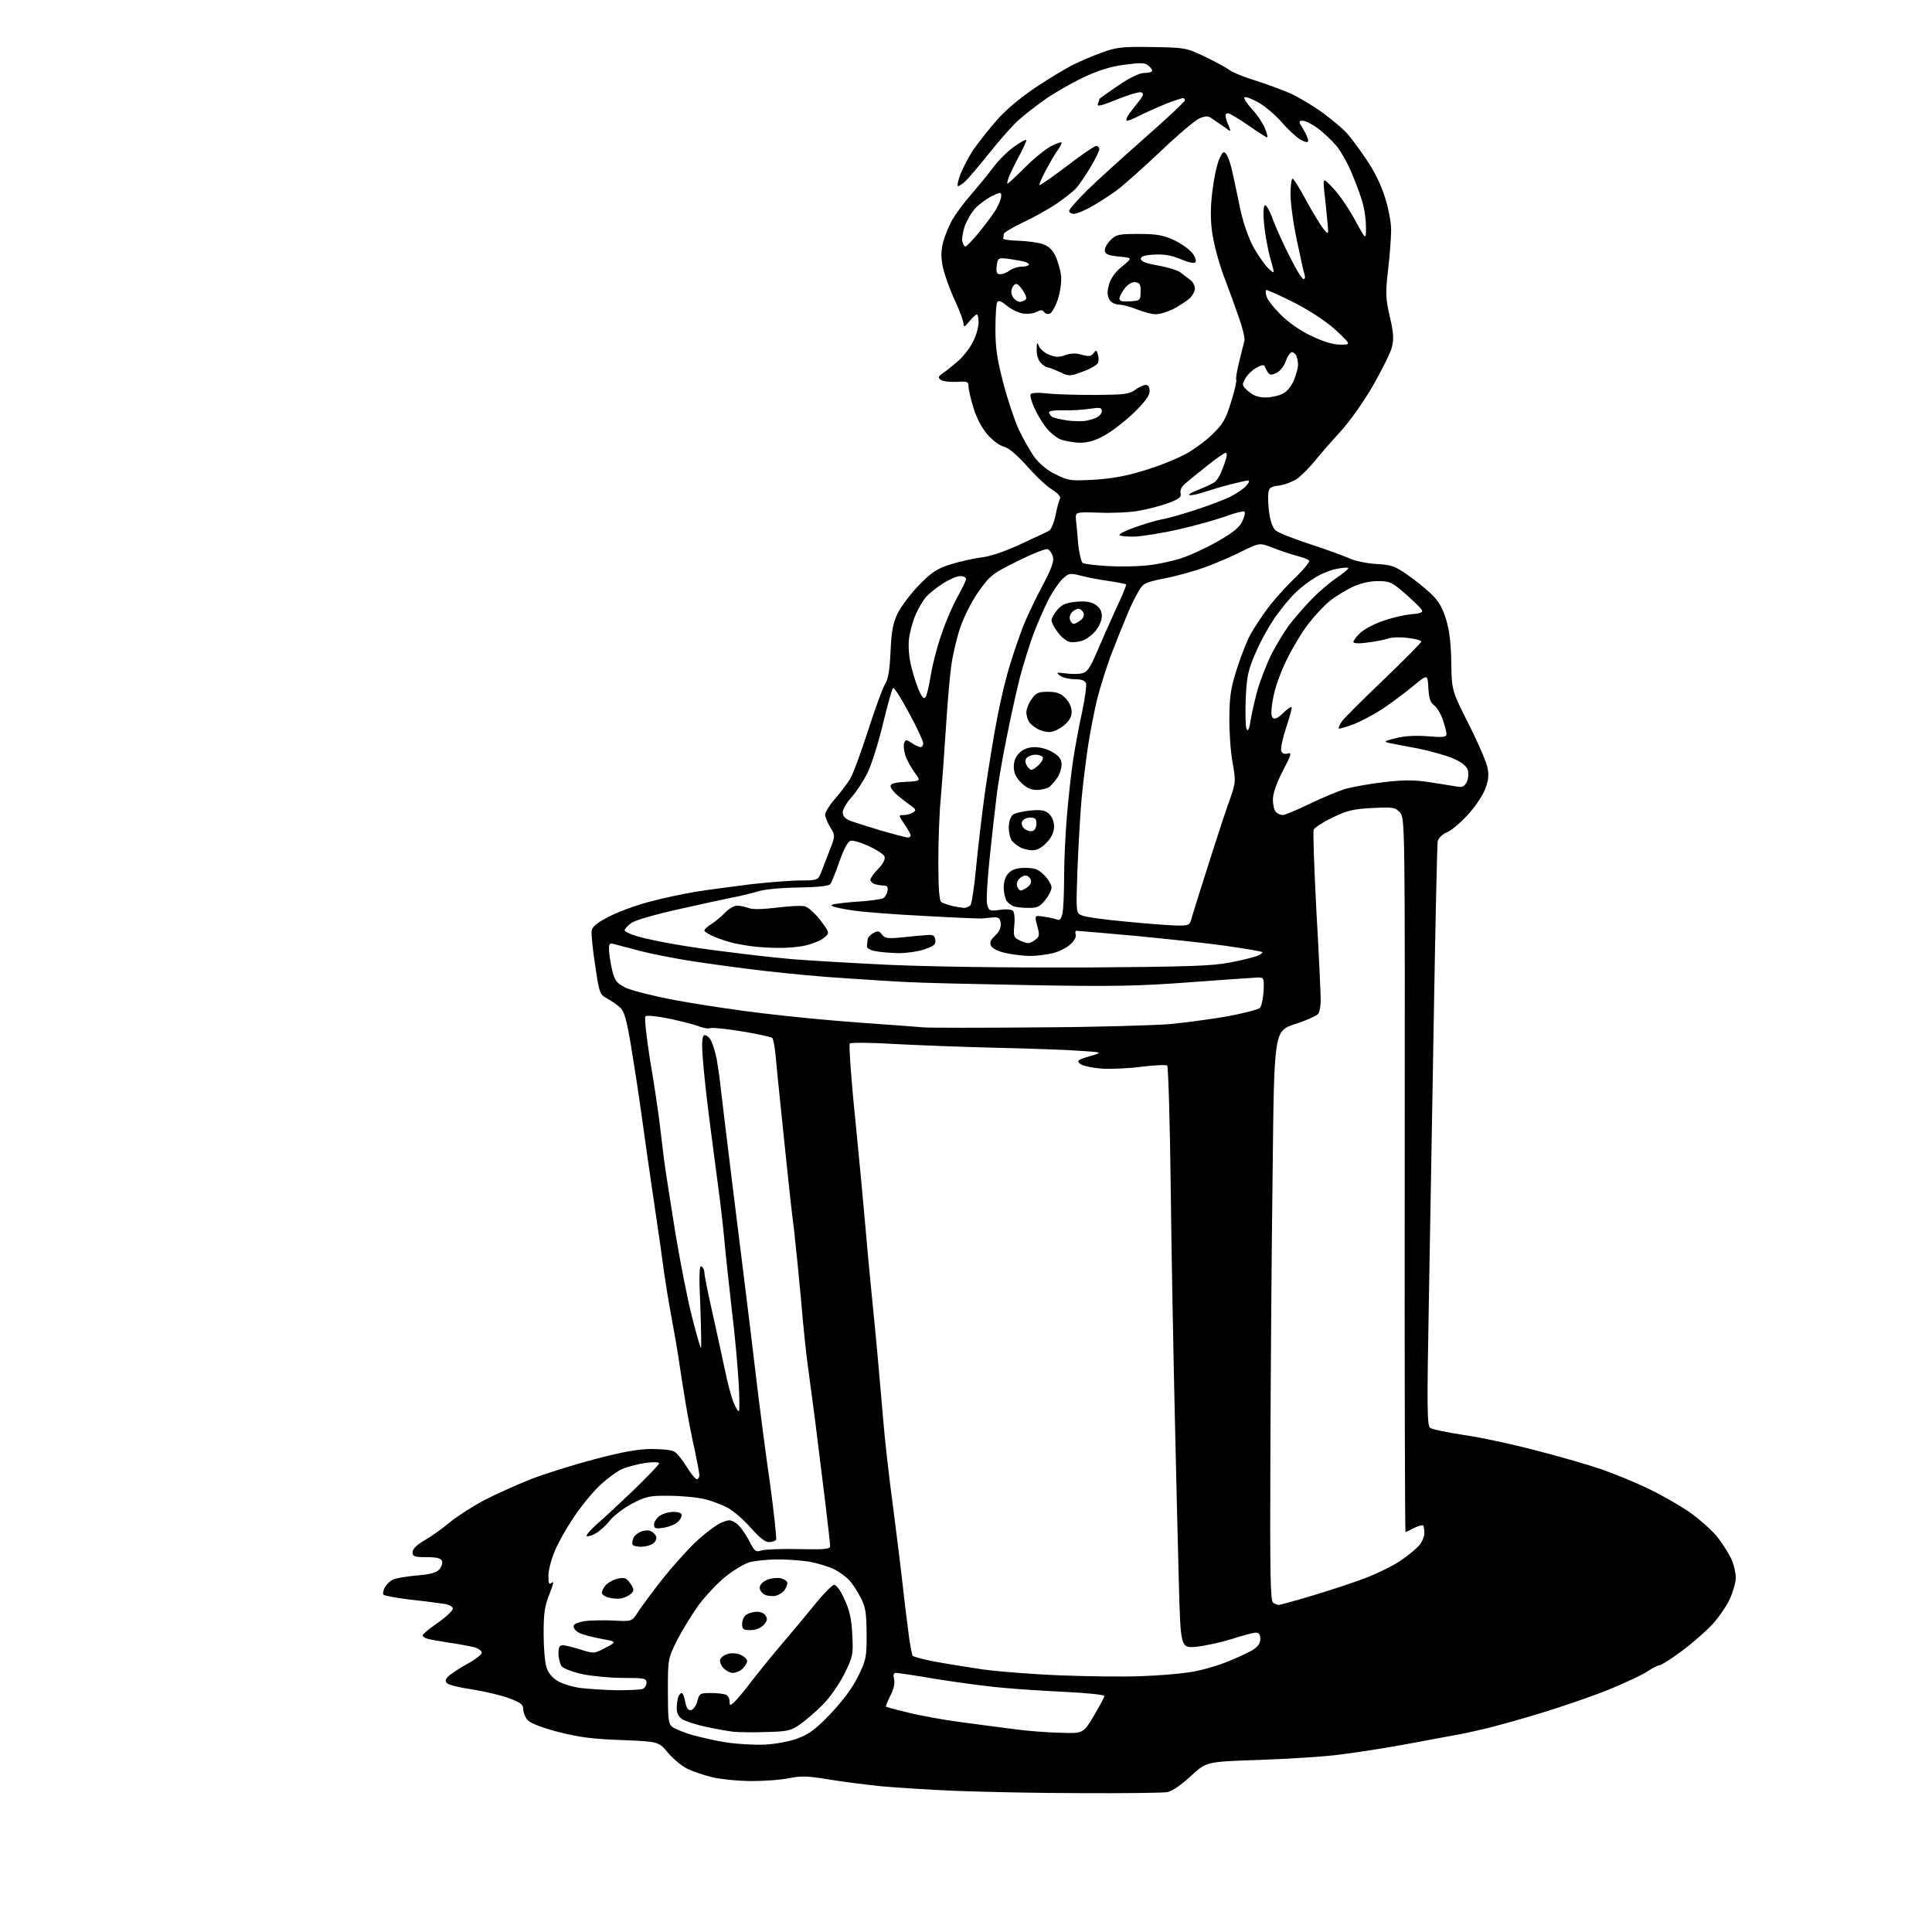 <?xml version="1.0" encoding="UTF-8" standalone="no"?>
<svg 
  version="1.1" 
  xmlns="http://www.w3.org/2000/svg" 
  xmlns:xlink="http://www.w3.org/1999/xlink" 
  xmlns:svg="http://www.w3.org/2000/svg"
  xmlns:rdf="http://www.w3.org/1999/02/22-rdf-syntax-ns#"
  xmlns:cc="http://creativecommons.org/ns#"
  xmlns:dc="http://purl.org/dc/elements/1.1/"
  viewBox="0 0 768 768"
  width="768"
  height="768"
>
<style>svg {background-color: white; }</style>"
<path stroke="none" fill="black" fill-rule="evenodd" d="M429.6,712.8C412.5,712.8 390.2,712.3 380.0,711.9C369.8,711.5 356.6,710.6 350.6,710.1C344.7,709.5 335.2,708.3 329.7,707.4C321.4,706.0 318.6,705.9 314.0,706.8C310.9,707.5 304.1,708.0 298.9,708.0C293.7,708.0 286.7,707.3 283.2,706.5C279.8,705.7 275.2,704.1 273.0,703.0C270.9,701.9 267.5,699.1 265.5,696.7C261.8,692.3 261.8,692.3 247.2,691.7C235.6,691.3 230.3,690.6 222.0,688.5C215.5,686.8 210.8,685.0 209.7,683.7C208.8,682.7 208.0,680.7 208.0,679.5C208.0,677.6 207.0,676.8 202.4,675.1C199.3,673.9 192.8,672.4 187.9,671.6C182.9,670.9 178.4,669.8 177.7,669.1C176.9,668.3 177.0,667.6 178.2,666.4C179.1,665.5 182.4,663.3 185.6,661.5C188.9,659.8 191.5,657.7 191.5,657.0C191.5,656.2 190.2,655.3 188.5,654.8C186.8,654.4 182.3,653.5 178.5,653.0C174.7,652.4 170.7,651.7 169.8,651.4C168.8,651.1 168.0,650.5 168.0,650.1C168.0,649.6 170.7,647.4 174.0,645.1C177.3,642.8 180.0,640.2 180.0,639.5C180.0,638.7 178.6,637.9 176.8,637.6C175.0,637.3 168.9,636.5 163.2,635.9C157.5,635.2 152.7,634.3 152.4,633.9C152.1,633.4 152.4,632.1 153.0,631.0C153.6,629.9 154.9,628.6 156.0,628.0C157.0,627.4 161.3,626.7 165.4,626.3C170.8,625.9 173.4,625.2 174.6,623.9C175.5,622.9 176.0,621.4 175.7,620.5C175.2,619.4 173.6,619.0 169.5,619.0C164.7,619.0 164.0,618.7 164.0,617.0C164.0,615.8 165.6,614.1 168.8,612.3C171.4,610.8 176.0,607.5 179.0,605.0C182.1,602.5 188.2,598.6 192.6,596.3C197.0,594.0 205.3,590.3 211.0,588.0C216.7,585.8 228.2,582.2 236.6,580.0C247.6,577.1 253.9,576.0 259.0,576.0C262.9,576.0 267.0,576.4 268.0,577.0C269.0,577.5 271.2,580.2 272.9,583.0C274.6,585.7 276.4,588.0 277.0,588.0C277.5,588.0 278.0,587.3 278.0,586.4C278.0,585.5 277.1,580.9 276.1,576.1C275.0,571.4 273.4,563.0 272.5,557.5C271.6,552.0 270.4,544.6 269.9,541.0C269.4,537.4 268.1,529.8 267.0,524.0C265.9,518.2 264.6,510.1 264.0,506.0C263.5,501.9 261.7,489.3 260.0,478.0C258.3,466.7 256.1,451.0 255.0,443.0C253.9,435.0 252.0,422.7 250.8,415.5C249.1,405.4 248.2,402.1 246.5,400.5C245.3,399.4 243.0,397.8 241.3,396.9C238.4,395.3 238.2,394.8 236.6,383.8C235.6,377.4 235.0,371.3 235.2,370.0C235.4,368.4 237.3,366.8 242.0,364.4C245.6,362.5 252.8,359.9 258.0,358.5C263.2,357.1 271.6,355.3 276.5,354.5C281.4,353.7 291.4,352.4 298.5,351.5C305.6,350.7 314.5,350.0 318.3,350.0C324.3,350.0 325.1,349.8 326.0,347.8C326.5,346.5 328.1,342.5 329.5,338.8C332.1,332.2 332.1,332.2 330.0,328.8C328.9,327.0 328.0,324.7 328.0,323.8C328.0,322.9 329.7,320.1 331.8,317.7C334.0,315.2 336.7,311.6 337.9,309.7C339.1,307.7 342.3,299.0 345.1,290.3C347.9,281.6 350.9,273.4 351.8,272.0C353.0,270.2 353.7,266.4 354.0,259.0C354.4,250.5 355.0,247.5 357.0,243.5C358.4,240.8 362.2,235.8 365.5,232.4C370.5,227.3 372.6,226.0 378.0,224.3C381.6,223.2 387.0,222.0 390.0,221.6C393.3,221.3 399.3,219.3 405.5,216.4C411.0,213.9 416.2,211.4 417.0,211.0C417.8,210.6 419.0,207.8 419.6,204.8C420.2,201.7 421.0,198.8 421.4,198.2C421.8,197.5 420.4,196.0 418.2,194.6C416.0,193.3 411.5,189.0 408.1,185.1C404.0,180.6 400.8,177.9 398.9,177.5C397.3,177.1 394.5,175.0 392.5,172.7C390.4,170.3 388.1,166.0 387.0,162.2C385.9,158.7 385.0,154.8 385.0,153.6C385.0,151.7 384.5,151.5 380.3,151.8C377.6,151.9 374.8,151.6 374.0,151.0C372.7,150.1 372.9,149.7 375.0,148.2C376.4,147.3 379.1,145.0 381.2,143.2C383.2,141.4 385.8,138.0 386.9,135.6C388.1,133.3 389.0,129.9 389.0,128.2C389.0,126.4 388.7,125.0 388.3,125.0C387.9,125.0 386.6,126.2 385.3,127.8C383.5,130.0 383.1,130.2 383.0,128.7C383.0,127.7 381.5,123.5 379.6,119.5C377.7,115.4 375.6,109.6 374.9,106.6C374.0,102.4 374.0,100.1 374.9,96.3C375.6,93.7 377.3,89.5 378.7,87.1C380.1,84.8 383.3,80.4 385.9,77.5C388.4,74.6 392.4,69.8 394.7,66.7C396.9,63.7 400.9,59.8 403.4,58.1C405.9,56.3 408.0,55.3 408.0,55.7C408.0,56.2 406.8,58.8 405.4,61.5C403.9,64.2 402.1,67.9 401.3,69.7C400.6,71.5 400.2,73.0 400.5,73.0C400.8,73.0 403.9,70.1 407.5,66.5C411.1,62.9 415.8,59.1 418.0,58.0C420.2,56.9 422.0,56.3 422.0,56.7C422.0,57.2 421.1,58.9 419.9,60.5C418.8,62.1 416.8,65.7 415.4,68.3C414.0,71.0 413.0,73.4 413.2,73.6C413.4,73.8 418.3,70.4 424.1,66.0C429.8,61.6 435.1,58.0 435.8,58.0C436.4,58.0 437.0,58.6 437.0,59.3C437.0,60.0 435.4,63.3 433.4,66.6C431.5,69.8 428.9,73.6 427.7,74.9C426.5,76.2 423.0,78.9 420.0,81.0C417.0,83.0 411.0,86.4 406.7,88.4C402.5,90.4 399.0,92.5 399.0,93.0C399.0,93.6 398.9,94.3 398.8,94.8C398.6,95.2 401.3,95.6 404.8,95.7C408.2,95.8 412.6,96.4 414.4,97.0C416.8,97.8 418.3,99.2 419.6,101.8C420.5,103.8 421.5,107.3 421.8,109.6C422.0,112.1 421.5,115.9 420.5,119.0C419.6,121.8 418.1,124.4 417.3,124.7C416.5,125.0 415.5,124.7 415.0,124.0C414.4,123.1 413.8,123.1 412.0,124.0C410.7,124.7 408.4,124.9 406.4,124.6C404.6,124.2 401.7,122.8 400.1,121.4C398.0,119.7 396.9,119.3 396.4,120.1C396.0,120.8 395.7,125.6 395.7,130.9C395.7,138.4 396.4,143.1 398.9,152.5C400.6,159.1 403.4,167.3 405.0,170.8C406.6,174.2 409.4,179.1 411.1,181.6C413.3,184.5 416.2,186.9 419.7,188.6C424.7,191.1 425.7,191.2 434.8,190.7C441.7,190.3 447.5,189.3 454.9,187.0C460.6,185.3 468.0,182.3 471.3,180.5C474.6,178.7 479.5,175.1 482.1,172.5C486.2,168.5 487.3,166.6 489.4,159.7C490.8,155.3 491.7,151.3 491.4,150.9C491.2,150.5 491.7,147.3 492.6,143.8C493.4,140.3 494.4,136.6 494.7,135.5C494.9,134.3 493.9,130.1 492.4,126.0C491.0,121.9 488.2,114.2 486.2,109.0C484.3,103.8 482.3,96.1 481.8,92.0C481.1,86.8 481.2,81.8 482.0,75.5C482.6,70.6 483.8,65.1 484.7,63.2C486.2,60.0 486.5,59.9 487.6,61.5C488.3,62.5 489.4,65.8 490.0,68.9C490.7,72.0 492.1,78.5 493.1,83.5C494.3,88.9 496.4,94.8 498.4,98.5C500.3,101.8 502.9,105.5 504.3,106.8C506.8,109.1 506.8,109.1 505.0,102.8C504.0,99.3 502.9,93.2 502.5,89.3C502.1,85.0 502.2,82.0 502.8,81.6C503.3,81.3 504.8,83.8 506.0,87.3C507.3,90.7 510.3,97.4 512.8,102.2C515.2,107.1 517.6,111.0 518.2,111.0C518.7,111.0 518.9,110.2 518.6,109.2C518.2,108.2 516.9,102.0 515.5,95.4C514.1,88.9 513.0,80.7 513.0,77.2C513.0,73.8 513.4,71.0 513.8,71.0C514.2,71.0 516.7,74.9 519.3,79.8C521.9,84.6 525.0,89.6 526.1,91.0C528.2,93.5 528.2,93.5 527.6,87.5C527.3,84.2 526.8,79.0 526.4,76.0C525.9,70.5 525.9,70.5 530.2,75.1C532.6,77.6 536.4,83.3 538.7,87.6C543.0,95.5 543.0,95.5 543.0,90.5C543.0,87.8 542.5,83.7 541.9,81.5C541.4,79.3 539.5,74.0 537.7,69.7C536.0,65.4 533.0,60.0 531.1,57.8C529.2,55.6 525.8,52.4 523.7,50.9C521.5,49.3 518.9,48.0 517.9,48.0C516.1,48.0 516.1,48.2 518.0,51.3C519.1,53.0 520.0,55.1 520.0,55.8C520.0,56.8 519.3,56.7 517.1,55.6C515.5,54.7 512.1,51.6 509.6,48.7C507.1,45.8 502.9,42.2 500.2,40.7C497.5,39.2 495.0,38.3 494.7,38.7C494.3,39.0 495.6,41.1 497.6,43.3C499.6,45.4 501.9,48.8 502.7,50.7C503.5,52.6 504.0,54.4 503.8,54.6C503.6,54.8 500.3,52.7 496.5,50.0C492.6,47.3 488.9,45.1 488.1,45.0C487.3,45.0 487.0,45.7 487.3,46.8C487.5,47.7 488.1,49.4 488.6,50.5C489.4,52.4 489.3,52.5 487.0,50.7C485.6,49.8 483.5,48.3 482.2,47.4C480.3,46.0 479.5,46.0 476.9,47.0C475.2,47.7 468.1,53.7 461.2,60.3C454.3,66.8 446.4,73.9 443.6,75.9C440.8,77.9 436.3,80.8 433.6,82.3C430.9,83.8 427.9,85.0 426.9,85.0C425.8,85.0 425.0,84.5 425.0,83.8C425.0,83.2 428.3,79.5 432.2,75.6C436.2,71.7 446.6,62.3 455.2,54.7C463.9,47.1 471.0,40.4 471.0,39.9C471.0,39.4 470.7,39.0 470.2,39.0C469.8,39.0 467.1,39.9 464.1,41.0C461.2,42.2 456.6,44.2 453.9,45.5C451.3,46.9 448.6,48.0 448.0,48.0C447.4,48.0 447.8,46.8 448.9,45.2C450.0,43.7 451.9,41.3 453.0,39.9C454.6,37.8 454.7,37.1 453.6,36.7C452.9,36.4 448.6,37.7 444.1,39.5C438.0,42.0 436.0,42.5 436.4,41.4C436.7,40.5 437.0,39.7 437.0,39.4C437.0,39.2 440.4,36.8 444.5,34.0C449.4,30.7 453.0,29.0 455.0,29.0C456.6,29.0 458.0,28.6 458.0,28.1C458.0,27.6 457.3,26.7 456.4,26.0C455.2,24.9 453.2,24.9 447.2,25.7C441.7,26.4 436.8,27.9 430.6,30.8C425.8,33.1 418.8,37.1 415.2,39.7C411.5,42.3 406.8,46.0 404.7,47.9C402.6,49.8 397.5,55.5 393.4,60.7C389.2,65.9 384.9,71.0 383.7,72.1C382.6,73.1 381.3,74.0 380.8,74.0C380.4,74.0 380.8,71.8 381.8,69.2C382.9,66.5 385.2,62.1 387.0,59.4C388.9,56.7 393.0,51.5 396.3,47.7C400.0,43.5 405.8,38.7 411.9,34.6C417.2,31.1 423.8,27.1 426.5,25.8C429.2,24.4 434.4,22.2 438.0,20.9C443.8,18.8 445.9,18.5 457.9,18.7C471.0,18.9 471.5,19.0 478.7,22.4C482.8,24.4 487.4,26.8 488.8,27.9C490.3,28.9 494.9,30.8 499.0,32.0C503.1,33.3 509.4,35.6 512.9,37.1C516.4,38.7 522.2,42.2 525.9,44.9C529.5,47.6 533.7,51.1 535.2,52.7C536.6,54.2 540.1,58.9 542.9,63.0C546.1,67.6 549.0,73.4 550.5,78.3C551.9,82.6 553.0,88.4 553.0,91.3C553.0,94.1 552.5,101.2 551.8,107.1C550.7,116.7 550.8,118.6 552.5,126.0C554.0,132.4 554.1,135.0 553.3,138.0C552.8,140.1 549.4,146.9 545.9,153.1C542.2,159.5 536.7,167.3 533.0,171.4C529.4,175.3 524.8,180.6 522.7,183.2C520.6,185.8 517.5,188.9 515.8,190.2C514.0,191.4 510.8,192.7 508.6,193.0C505.2,193.4 504.4,193.9 504.2,195.9C504.0,197.3 504.1,200.8 504.5,203.7C504.9,206.9 505.9,209.7 507.0,210.8C508.0,211.7 514.2,214.2 520.7,216.3C527.2,218.4 534.3,221.0 536.5,222.0C538.7,223.0 543.5,224.0 547.2,224.2C553.0,224.5 554.6,225.1 559.2,228.3C562.1,230.3 566.4,233.7 568.7,235.9C571.8,238.8 573.3,241.3 574.8,246.1C576.2,250.6 576.8,255.8 576.9,263.5C577.1,274.5 577.1,274.5 583.9,288.0C587.7,295.5 591.1,303.4 591.4,305.6C591.9,308.5 591.6,310.8 590.1,314.3C589.0,316.9 585.8,321.5 583.0,324.4C580.2,327.4 576.6,330.4 574.9,331.0C573.3,331.7 571.8,333.2 571.5,334.4C571.3,335.5 570.6,366.0 570.0,402.0C569.4,438.0 568.5,489.8 568.0,517.0C567.2,559.4 567.3,566.7 568.5,567.6C569.3,568.2 575.2,569.4 581.7,570.4C588.2,571.3 601.2,574.1 610.7,576.6C620.1,579.0 631.8,582.4 636.7,584.1C641.5,585.8 649.7,589.1 654.7,591.5C659.8,593.9 667.4,598.2 671.6,601.1C675.8,604.1 681.0,608.7 683.1,611.5C685.2,614.3 687.6,618.2 688.5,620.3C689.3,622.3 690.0,625.4 690.0,627.2C690.0,629.0 688.9,632.8 687.6,635.7C686.2,638.6 683.2,643.0 680.8,645.6C678.4,648.2 673.0,653.0 668.7,656.2C664.4,659.4 660.3,662.0 659.6,662.0C659.0,662.0 656.8,663.1 654.9,664.4C652.9,665.8 645.7,669.1 638.9,671.9C632.1,674.6 619.8,678.8 611.5,681.3C603.2,683.8 593.4,686.5 589.5,687.4C585.6,688.3 580.2,689.5 577.5,689.9C574.8,690.4 566.3,692.0 558.7,693.4C551.1,694.8 539.6,696.6 533.2,697.4C526.8,698.3 512.0,699.2 500.5,699.6C479.5,700.3 479.5,700.3 473.4,706.0C469.6,709.5 466.0,712.0 464.0,712.4C462.2,712.7 446.7,712.9 429.6,712.8zM304.1,693.5C308.3,693.3 314.2,692.2 317.2,691.0C321.6,689.4 324.4,687.3 330.3,681.1C335.1,676.0 338.9,670.9 341.1,666.4C344.3,659.9 344.5,658.9 344.5,649.5C344.4,641.0 344.1,638.8 342.1,635.0C340.8,632.5 338.8,629.4 337.6,628.2C336.5,626.9 333.7,624.9 331.6,623.8C329.4,622.7 324.7,621.3 321.1,620.7C317.4,620.2 311.6,619.8 308.0,619.9C304.4,620.0 299.9,620.5 298.0,621.0C296.1,621.5 291.9,624.0 288.7,626.5C285.5,629.0 280.7,634.1 277.9,637.8C275.2,641.5 271.3,647.9 269.2,651.9C265.5,659.4 265.5,659.4 265.5,672.3C265.5,683.8 265.7,685.3 267.4,686.6C268.5,687.3 271.8,688.7 274.9,689.6C278.0,690.5 284.1,691.9 288.5,692.6C292.9,693.3 299.9,693.7 304.1,693.5zM304.7,688.5C299.7,688.7 293.7,688.6 291.5,688.4C289.3,688.1 284.4,687.3 280.5,686.4C276.6,685.6 272.5,684.2 271.2,683.4C269.8,682.5 269.0,681.0 269.0,679.1C269.0,677.5 269.3,675.5 269.6,674.6C269.9,673.7 270.6,673.0 271.0,673.0C271.4,673.0 272.1,674.6 272.4,676.6C272.9,679.1 273.6,680.0 274.7,679.8C275.6,679.6 276.8,678.0 277.2,676.2C278.0,673.2 278.3,673.0 282.4,673.0C284.9,673.0 287.5,673.3 288.4,673.6C289.3,673.9 290.0,675.1 290.0,676.2C290.0,678.0 290.2,678.1 291.6,676.9C292.5,676.1 295.9,672.2 299.0,668.0C302.2,663.9 307.3,657.6 310.4,654.0C313.5,650.4 319.2,643.6 323.1,638.8C327.0,633.9 330.8,630.0 331.6,630.0C332.5,630.0 334.3,632.5 335.7,635.8C337.7,640.0 338.5,643.6 338.8,649.8C339.2,657.7 339.1,658.4 335.7,665.3C333.7,669.3 329.9,674.8 327.2,677.5C324.5,680.3 320.4,683.8 318.1,685.4C314.4,688.0 313.1,688.3 304.7,688.5zM421.6,688.8C430.6,689.1 430.6,689.1 434.8,682.1C437.1,678.2 439.0,674.7 439.0,674.2C439.0,673.7 432.4,673.0 424.2,672.6C416.1,672.2 404.6,671.5 398.5,670.9C392.4,670.4 380.8,668.8 372.5,667.5C364.3,666.1 357.0,665.0 356.2,665.0C355.2,665.0 355.0,665.7 355.4,667.5C355.8,669.1 355.3,671.5 353.9,674.1C352.8,676.4 352.0,678.3 352.2,678.4C352.4,678.6 356.4,679.7 361.1,680.8C365.8,682.0 375.3,683.7 382.1,684.6C388.9,685.5 398.6,686.8 403.5,687.4C408.4,688.1 416.6,688.7 421.6,688.8zM245.2,671.9C249.9,671.9 254.5,671.7 255.4,671.4C256.3,671.1 257.0,669.9 257.0,668.9C257.0,667.2 256.2,667.0 247.8,667.0C242.7,667.0 235.3,666.3 231.5,665.5C227.5,664.6 224.0,663.3 223.2,662.3C222.6,661.4 222.0,659.1 222.0,657.3C222.0,654.9 222.4,654.0 223.7,654.0C224.6,654.0 227.8,654.8 230.7,655.7C236.1,657.4 236.2,657.4 240.7,655.0C245.3,652.6 245.3,652.6 238.7,651.4C235.1,650.7 231.2,649.7 230.1,649.0C228.9,648.4 228.0,647.3 228.0,646.5C228.0,645.6 229.6,644.9 232.5,644.4C235.0,644.1 240.2,644.0 244.1,644.2C251.2,644.6 251.2,644.6 253.8,640.5C255.3,638.3 259.4,632.7 263.1,628.0C266.8,623.3 272.7,616.7 276.3,613.2C279.9,609.8 284.5,606.3 286.5,605.4C289.8,604.0 290.4,604.0 292.6,605.5C293.9,606.3 296.1,609.3 297.6,612.1C300.0,616.8 300.3,617.1 302.8,616.3C304.3,615.9 311.0,615.6 317.8,615.8C328.0,616.0 330.0,615.8 330.0,614.6C330.0,613.8 329.1,605.8 328.0,596.8C326.9,587.8 325.1,573.3 324.0,564.5C322.8,555.7 321.5,545.6 321.0,542.0C320.5,538.4 319.3,527.4 318.5,517.5C317.6,507.6 316.3,494.6 315.6,488.5C314.8,482.4 313.7,472.6 313.1,466.5C312.5,460.4 311.2,448.8 310.4,440.5C309.5,432.2 308.6,422.8 308.3,419.5C308.0,416.2 307.4,413.1 307.0,412.6C306.5,412.2 301.1,411.0 295.0,410.0C288.8,409.0 283.2,408.4 282.4,408.7C281.6,409.0 279.7,408.7 278.1,408.1C276.6,407.4 271.3,406.1 266.4,405.0C261.5,404.0 257.1,403.5 256.6,404.0C256.1,404.5 256.9,411.6 258.3,420.7C259.8,429.4 261.4,440.2 262.0,444.8C262.5,449.3 263.5,456.7 264.0,461.2C264.6,465.8 266.7,479.1 268.6,490.9C270.6,502.7 273.5,517.6 275.2,523.9C276.8,530.3 278.4,535.7 278.6,535.9C278.9,536.2 278.7,528.8 278.4,519.5C277.8,506.8 278.0,502.9 278.8,503.4C279.5,503.8 280.0,504.9 280.0,505.8C280.0,506.8 281.3,513.4 282.9,520.5C284.5,527.7 286.8,538.1 288.0,543.8C289.1,549.4 290.8,555.6 291.6,557.5C292.4,559.4 293.3,561.0 293.7,561.0C294.0,561.0 294.0,555.7 293.6,549.2C293.2,542.8 292.1,530.3 291.0,521.5C290.0,512.7 288.6,500.1 288.0,493.5C287.4,486.9 286.2,476.8 285.4,471.0C284.6,465.2 283.1,453.5 282.0,445.0C280.9,436.5 279.7,425.6 279.4,420.9C278.9,415.1 279.1,412.1 279.8,411.6C280.4,411.2 281.6,412.0 282.4,413.2C283.2,414.5 284.3,418.0 284.9,421.0C285.4,424.0 286.2,429.2 286.5,432.5C286.9,435.8 288.9,452.9 291.1,470.5C293.3,488.1 295.7,507.7 296.5,514.0C297.3,520.3 299.1,535.2 300.5,547.0C301.9,558.8 304.4,578.1 306.1,589.8C307.7,601.6 308.8,611.6 308.5,612.1C308.1,612.6 306.9,613.0 305.6,613.0C304.1,613.0 301.8,611.1 298.6,607.5C296.0,604.5 292.0,601.0 289.7,599.6C287.4,598.3 283.0,596.6 280.0,595.9C277.0,595.2 270.7,594.6 266.0,594.6C258.3,594.5 256.9,594.8 251.3,597.7C247.9,599.5 243.8,602.6 242.3,604.6C240.8,606.5 238.2,608.8 236.7,609.6C235.1,610.5 233.6,610.9 233.2,610.6C232.9,610.3 234.6,608.3 236.9,606.2C239.3,604.2 245.9,598.0 251.6,592.6C257.3,587.1 262.0,582.2 262.0,581.7C262.0,581.2 259.7,581.1 256.8,581.5C253.9,581.9 249.6,583.0 247.2,584.0C244.9,585.1 240.6,588.3 237.7,591.2C234.8,594.1 230.2,599.8 227.6,603.9C224.9,607.9 221.6,613.8 220.4,616.9C219.1,620.0 218.0,624.2 218.0,626.4C218.0,629.6 218.2,630.0 219.4,629.1C220.3,628.3 219.9,630.0 218.4,633.7C216.5,638.5 216.1,641.2 216.1,649.5C216.1,655.0 216.6,661.1 217.3,663.0C218.0,665.1 219.8,667.2 221.8,668.3C223.7,669.4 227.7,670.6 230.8,671.0C234.0,671.4 240.4,671.8 245.2,671.9zM453.5,666.3C460.1,666.1 468.6,665.4 472.5,664.8C476.4,664.3 482.9,662.5 487.0,660.9C491.1,659.3 496.0,657.1 497.8,656.0C500.0,654.6 501.0,653.3 501.0,651.5C501.0,649.8 500.5,649.0 499.2,649.0C498.3,649.0 494.0,650.1 489.8,651.5C485.6,652.8 479.3,654.2 475.7,654.6C469.3,655.2 469.3,655.2 468.6,628.9C468.2,614.4 467.5,584.5 467.0,562.5C466.5,540.5 465.7,500.4 465.4,473.5C465.1,446.6 464.4,424.1 464.0,423.6C463.6,423.2 459.1,423.4 454.1,424.0C449.2,424.7 441.9,425.0 438.1,424.8C434.2,424.5 430.3,423.7 429.4,422.9C427.9,421.7 428.3,421.3 433.1,419.9C438.5,418.3 438.5,418.3 429.0,417.7C423.8,417.3 408.9,416.8 396.0,416.5C383.1,416.2 364.9,415.5 355.5,415.0C346.2,414.4 338.2,414.4 337.8,414.8C337.4,415.2 338.3,428.8 340.0,445.0C341.6,461.2 343.4,480.4 344.0,487.5C344.6,494.6 345.7,506.8 346.5,514.5C347.3,522.2 348.4,533.9 349.0,540.5C349.6,547.1 350.5,557.9 351.1,564.5C351.6,571.1 353.4,587.3 355.2,600.5C356.9,613.7 358.6,627.6 359.0,631.5C359.4,635.4 360.3,642.8 361.0,648.0C361.6,653.2 362.5,657.8 362.8,658.2C363.2,658.6 366.9,659.6 371.0,660.4C375.1,661.2 383.9,662.6 390.5,663.6C397.1,664.5 411.3,665.6 422.0,666.0C432.7,666.4 446.9,666.6 453.5,666.3zM291.3,665.0C290.2,665.0 288.5,664.1 287.5,663.0C286.6,662.0 286.0,660.4 286.3,659.6C286.7,658.7 288.1,657.8 289.5,657.4C291.0,657.0 293.2,657.2 294.6,657.9C295.9,658.5 297.0,659.6 297.0,660.3C297.0,661.1 296.2,662.4 295.2,663.3C294.2,664.3 292.4,665.0 291.3,665.0zM298.3,648.0C295.5,648.0 295.0,647.7 295.0,645.6C295.0,644.3 295.6,642.7 296.4,642.1C297.2,641.4 299.0,640.8 300.5,640.7C302.1,640.6 303.7,641.2 304.3,642.2C305.2,643.5 305.0,644.3 303.6,645.9C302.4,647.2 300.5,648.0 298.3,648.0zM508.3,638.0C508.7,638.0 514.6,636.4 521.3,634.4C528.0,632.4 537.5,629.3 542.5,627.4C547.5,625.5 553.8,622.4 556.6,620.5C559.4,618.6 562.7,615.9 564.0,614.5C565.2,613.2 566.2,610.9 566.2,609.5C566.2,608.1 566.0,606.7 565.7,606.4C565.4,606.1 563.8,606.6 562.1,607.4C560.5,608.3 558.9,609.0 558.7,609.0C558.5,609.0 558.3,545.1 558.4,467.1C558.5,326.5 558.5,325.2 556.5,323.0C554.6,320.9 553.8,320.8 545.5,321.2C537.9,321.6 535.4,322.2 529.7,325.0C525.9,326.8 522.6,329.0 522.2,329.8C521.9,330.7 522.4,345.3 523.3,362.4C524.3,379.5 525.0,395.3 525.0,397.5C525.0,399.7 524.6,402.1 524.1,402.9C523.6,403.7 519.4,405.6 514.8,407.1C506.5,409.8 506.5,409.8 505.9,465.1C505.5,495.6 505.1,546.5 505.0,578.4C504.8,626.7 505.0,636.4 506.1,637.1C506.9,637.6 507.9,638.0 508.3,638.0zM247.0,635.4C245.6,635.6 243.4,635.5 242.1,635.1C240.7,634.8 239.5,634.0 239.3,633.4C239.1,632.8 239.7,631.4 240.7,630.2C241.7,629.1 243.9,627.9 245.7,627.5C248.4,627.0 249.1,627.3 250.6,629.5C252.1,631.7 252.1,632.3 250.9,633.5C250.1,634.2 248.4,635.1 247.0,635.4zM308.5,634.3C307.4,634.6 305.5,634.5 304.2,634.0C303.0,633.5 302.0,632.2 302.0,631.2C302.0,630.0 303.1,628.8 305.0,628.0C306.6,627.3 309.1,627.1 310.5,627.4C311.9,627.8 313.0,628.6 313.0,629.3C313.0,630.0 312.4,631.3 311.8,632.2C311.1,633.1 309.6,634.0 308.5,634.3zM255.7,614.8C253.8,615.0 251.9,614.6 251.5,614.1C251.2,613.5 251.4,612.2 251.9,611.1C252.5,610.1 254.2,608.9 255.6,608.6C257.5,608.1 258.8,608.4 259.9,609.5C261.1,610.7 261.2,611.4 260.4,612.8C259.8,613.8 257.8,614.6 255.7,614.8zM263.8,607.3C260.5,607.8 260.0,607.6 260.0,606.0C260.0,605.0 261.0,603.4 262.2,602.6C263.4,601.7 265.9,601.0 267.7,601.0C269.8,601.0 271.0,601.5 271.0,602.3C271.0,603.1 270.2,604.4 269.2,605.2C268.3,606.0 265.8,607.0 263.8,607.3zM413.0,408.4C435.3,408.3 458.7,407.6 465.0,407.1C471.3,406.5 481.7,405.1 488.0,404.0C494.3,402.8 500.1,401.3 500.8,400.7C501.5,400.0 502.1,396.9 502.3,394.0C502.5,388.5 502.5,388.5 499.5,388.6C497.9,388.7 485.7,389.5 472.5,390.5C452.5,392.0 441.9,392.2 409.0,391.6C387.3,391.2 365.7,390.7 361.0,390.4C356.3,390.2 345.3,389.5 336.5,388.9C327.7,388.4 312.9,387.0 303.5,385.9C294.1,384.8 280.9,383.0 274.0,381.9C267.1,380.8 258.1,379.0 254.0,377.9C249.9,376.8 245.5,375.7 244.2,375.3C242.3,374.8 242.0,375.1 242.1,377.6C242.1,379.2 242.7,382.8 243.3,385.5C244.4,389.9 245.0,390.7 248.6,392.6C250.9,393.7 260.3,396.1 269.6,397.8C278.9,399.5 294.4,401.8 304.0,402.9C313.6,404.1 330.5,405.7 341.5,406.5C352.5,407.3 364.0,408.1 367.0,408.4C370.0,408.6 390.7,408.6 413.0,408.4zM431.0,384.6C472.4,384.3 481.9,384.0 489.0,382.6C493.7,381.7 498.6,380.5 499.9,379.9C501.2,379.4 502.0,378.7 501.8,378.5C501.5,378.2 495.1,377.1 487.4,376.0C479.8,374.9 463.4,373.2 451.1,372.0C438.9,370.9 428.4,370.0 427.9,370.0C427.5,370.0 427.3,370.7 427.6,371.5C427.9,372.3 427.1,374.0 425.6,375.3C424.1,376.7 421.0,378.3 418.5,378.9C416.1,379.5 412.1,380.0 409.6,380.0C407.1,380.0 402.8,379.5 400.0,378.9C397.1,378.3 394.6,377.1 394.0,376.1C393.3,374.7 393.7,373.7 395.6,371.9C397.2,370.4 398.0,368.7 397.8,367.0C397.5,364.9 397.0,364.5 394.5,364.7C392.9,364.9 391.1,365.0 390.5,365.1C389.9,365.2 379.6,364.8 367.5,364.1C355.4,363.5 342.2,362.5 338.2,361.8C334.2,361.2 330.7,360.4 330.5,359.9C330.2,359.5 334.4,358.9 339.7,358.5C345.1,358.2 350.2,357.5 351.0,357.1C351.8,356.7 352.6,355.3 352.8,354.1C353.1,352.6 352.6,352.0 351.2,352.0C350.1,352.0 348.5,351.7 347.6,351.4C346.7,351.1 346.0,350.3 346.0,349.7C346.0,349.1 347.4,347.1 349.1,345.4C351.1,343.3 352.0,341.5 351.6,340.5C351.3,339.6 348.5,337.8 345.5,336.4C342.5,335.0 339.2,334.0 338.2,334.2C337.1,334.4 335.6,337.1 333.7,342.4C332.2,346.8 330.5,350.9 330.0,351.5C329.4,352.2 324.7,352.7 317.4,352.8C310.6,352.9 303.8,353.5 301.1,354.4C298.6,355.1 294.0,356.3 291.0,356.8C288.0,357.4 278.3,359.5 269.5,361.5C260.7,363.4 252.4,365.9 251.1,366.8C249.7,367.8 248.5,369.1 248.3,369.7C248.1,370.2 250.5,371.4 253.7,372.3C256.9,373.2 263.6,374.6 268.5,375.4C273.4,376.3 283.1,377.7 290.0,378.5C296.9,379.4 307.2,380.6 313.0,381.1C318.8,381.7 336.6,382.7 352.5,383.5C370.2,384.3 400.8,384.7 431.0,384.6zM357.1,378.9C354.0,378.8 349.9,378.5 348.0,378.1C346.1,377.8 344.5,376.9 344.6,376.2C344.7,375.6 344.8,374.3 344.9,373.5C344.9,372.7 346.0,371.5 347.2,370.9C349.0,369.9 349.6,370.1 350.6,371.5C351.7,373.0 352.9,373.2 358.7,372.6C362.4,372.2 366.9,371.8 368.5,371.7C370.9,371.5 371.6,371.9 371.8,373.6C372.1,375.4 371.3,376.1 367.4,377.4C364.8,378.3 360.1,378.9 357.1,378.9zM309.2,376.8C306.1,376.8 301.9,376.5 300.0,376.3C298.1,376.1 294.5,375.5 292.0,375.0C289.5,374.4 285.8,373.2 283.8,372.3C281.7,371.4 280.0,370.3 280.0,369.9C280.0,369.4 281.2,368.3 282.8,367.3C284.3,366.4 286.7,364.4 288.2,362.8C289.7,361.3 291.8,360.0 292.9,360.0C294.0,360.0 296.0,360.4 297.4,360.9C299.0,361.6 303.0,361.5 308.7,360.8C313.5,360.2 318.6,359.9 320.0,360.3C321.4,360.7 324.1,363.2 326.2,365.9C329.9,370.9 329.9,370.9 327.4,372.9C326.0,374.0 322.7,375.3 319.9,375.9C317.2,376.5 312.3,376.9 309.2,376.8zM408.6,374.9C409.1,375.0 410.5,374.4 411.5,373.6C413.3,372.3 413.3,371.7 412.3,368.0C411.2,363.8 411.2,363.8 415.0,364.4C417.1,364.7 419.5,365.2 420.3,365.6C421.3,365.9 421.9,365.2 422.4,362.9C422.7,361.2 423.0,354.7 423.0,348.6C423.0,342.5 423.5,331.6 424.1,324.5C424.7,317.4 425.8,307.2 426.6,302.0C427.4,296.8 429.0,288.2 430.2,282.8C431.3,277.5 432.0,272.5 431.7,271.6C431.3,270.5 429.8,270.0 427.2,270.0C425.1,270.0 422.5,269.4 421.4,268.6C419.7,267.3 419.9,267.2 423.7,267.7C426.0,268.0 429.0,268.0 430.3,267.6C432.2,267.2 433.4,265.3 436.0,259.3C437.8,255.0 441.2,247.3 443.6,242.1C446.1,236.9 447.9,232.5 447.6,232.3C447.4,232.1 444.4,231.5 441.0,231.0C437.5,230.5 432.5,229.6 429.9,228.9C425.3,227.7 424.9,227.8 422.4,230.1C421.0,231.4 418.5,235.1 416.8,238.3C415.2,241.5 412.5,247.6 410.9,251.8C409.3,256.1 406.9,263.8 405.5,269.0C404.2,274.2 401.7,285.2 400.1,293.5C398.4,301.8 396.6,312.3 396.1,317.0C395.5,321.7 394.3,332.5 393.4,341.1C392.5,349.7 392.0,358.0 392.4,359.5C393.1,362.1 393.3,362.2 397.4,361.7C399.8,361.3 402.1,361.5 402.7,362.1C403.2,362.6 403.5,365.2 403.2,367.8C402.8,372.1 403.0,372.7 405.1,373.7C406.4,374.4 408.0,374.9 408.6,374.9zM467.2,367.9C472.9,368.0 472.9,368.0 473.9,364.2C474.5,362.2 477.6,352.2 480.9,342.0C484.1,331.8 487.8,320.7 489.1,317.2C491.2,311.1 491.3,310.5 489.9,302.7C489.1,298.2 488.6,290.0 488.7,284.5C488.8,276.1 489.4,272.8 492.0,264.9C493.7,259.7 496.1,253.8 497.3,251.8C498.5,249.7 501.1,245.7 503.2,242.8C505.2,239.9 510.0,234.4 513.9,230.6C517.8,226.9 520.7,223.4 520.4,222.9C520.2,222.4 518.0,221.6 515.7,221.0C513.4,220.4 509.1,219.0 506.1,217.8C500.7,215.7 500.7,215.7 493.6,219.2C489.7,221.2 483.1,224.0 479.0,225.5C474.9,227.0 467.7,229.0 463.0,229.9C454.8,231.6 454.4,231.8 452.3,235.6C451.0,237.7 448.9,242.2 447.6,245.5C446.2,248.8 443.5,255.6 441.6,260.5C439.8,265.4 437.3,273.3 436.1,278.0C435.0,282.7 433.4,290.8 432.6,296.0C431.8,301.2 430.6,310.7 430.0,317.0C429.4,323.3 428.7,336.2 428.3,345.7C427.7,362.9 427.7,362.9 430.1,363.9C431.4,364.5 439.0,365.6 447.0,366.3C455.0,367.1 464.1,367.8 467.2,367.9zM383.1,360.9C384.0,361.0 385.2,360.4 385.8,359.8C386.3,359.1 387.3,352.4 388.0,345.0C388.7,337.6 390.3,323.9 391.6,314.5C393.0,305.1 395.1,291.8 396.5,284.9C397.8,278.0 400.1,268.5 401.6,263.9C403.0,259.3 405.3,252.6 406.7,249.0C408.1,245.4 411.5,238.3 414.2,233.2C417.9,226.3 419.0,223.3 418.6,221.4C418.2,220.0 417.3,218.7 416.5,218.3C415.7,218.0 410.2,220.2 404.4,223.1C394.3,228.1 393.5,228.8 388.9,235.3C386.1,239.3 383.1,245.3 381.6,249.8C380.2,254.0 378.6,260.9 378.1,265.0C377.5,269.1 376.6,280.1 376.0,289.5C375.4,298.9 374.5,311.2 374.0,317.0C373.4,322.8 373.0,334.3 373.0,342.7C373.0,353.2 373.4,358.1 374.2,358.6C374.8,359.0 376.7,359.7 378.4,360.1C380.1,360.5 382.2,360.8 383.1,360.9zM408.7,360.9C406.4,360.9 403.8,360.6 403.0,360.3C402.2,360.0 400.9,359.1 400.2,358.2C399.6,357.3 399.0,354.9 399.0,352.8C399.0,350.3 399.7,348.3 401.0,347.0C402.4,345.6 404.3,345.0 407.6,345.0C411.3,345.0 412.7,345.5 415.1,347.9C416.7,349.5 418.0,351.7 418.0,352.8C418.0,353.9 416.8,356.2 415.4,357.9C413.3,360.5 412.1,361.0 408.7,360.9zM405.8,354.0C406.2,354.0 407.5,353.4 408.5,352.6C409.6,351.8 410.1,350.7 409.7,349.6C409.3,348.7 408.4,348.0 407.7,348.0C406.9,348.0 405.7,348.7 405.0,349.5C404.3,350.3 404.0,351.7 404.4,352.5C404.7,353.3 405.3,354.0 405.8,354.0zM410.3,338.0C408.8,338.0 406.6,337.4 405.5,336.8C404.4,336.2 402.9,335.0 402.2,334.2C401.6,333.3 401.0,331.0 401.0,328.9C401.0,326.8 401.7,324.7 402.6,323.9C403.4,323.2 406.6,322.5 409.6,322.2C413.9,321.8 415.5,322.1 417.0,323.5C418.2,324.6 419.0,326.6 419.0,328.5C419.0,330.7 418.1,332.8 416.1,334.9C414.1,337.0 412.3,338.0 410.3,338.0zM360.8,332.9C361.4,333.0 362.0,332.6 362.0,332.1C362.0,331.7 360.9,329.6 359.5,327.6C357.1,324.0 357.1,324.0 359.3,324.0C360.5,324.0 362.2,323.5 363.0,322.9C364.3,322.1 364.1,321.7 362.0,320.2C360.7,319.3 358.3,317.4 356.8,316.2C355.3,314.9 354.0,313.2 354.0,312.5C354.0,311.5 355.8,311.0 360.0,310.8C366.1,310.5 366.1,310.5 363.6,307.1C362.2,305.2 360.5,302.2 359.9,300.3C359.3,298.4 359.1,296.2 359.4,295.4C360.0,293.9 360.3,293.9 362.5,295.4C363.8,296.3 365.4,297.0 366.0,297.0C366.5,297.0 367.0,296.3 367.0,295.5C367.0,294.6 364.5,289.2 361.4,283.5C358.3,277.7 355.5,273.2 355.0,273.5C354.6,273.8 352.8,280.2 351.0,287.7C349.2,295.3 346.4,304.1 344.8,307.3C343.2,310.5 340.4,314.8 338.5,316.9C336.6,319.0 335.0,321.7 335.0,322.9C335.0,324.3 335.9,325.4 337.8,326.2C339.3,326.8 344.8,328.5 350.0,330.1C355.2,331.6 360.1,332.9 360.8,332.9zM410.6,330.3C411.4,330.0 412.0,328.7 412.0,327.4C412.0,325.5 411.5,325.0 409.5,325.0C408.0,325.0 406.7,325.7 406.3,326.6C405.9,327.6 406.4,328.8 407.4,329.6C408.4,330.3 409.8,330.6 410.6,330.3zM509.9,324.0C510.7,324.0 515.5,322.0 520.5,319.6C525.4,317.2 531.9,314.5 534.8,313.6C537.8,312.8 544.7,311.5 550.3,310.9C558.0,310.0 562.3,310.0 568.0,310.9C572.1,311.5 576.9,312.3 578.7,312.6C581.2,313.1 582.0,312.8 583.0,311.0C583.6,309.8 583.9,307.7 583.5,306.3C583.1,304.6 581.4,303.2 577.7,301.5C574.8,300.3 568.5,298.5 563.5,297.5C558.5,296.6 553.4,295.6 552.0,295.3C549.9,294.8 550.5,294.5 555.0,293.4C558.5,292.5 563.1,292.3 567.8,292.7C573.8,293.2 575.0,293.0 575.0,291.8C575.0,290.9 574.3,288.3 573.5,286.0C572.7,283.6 571.1,281.1 570.0,280.3C568.6,279.3 568.0,277.5 567.8,273.5C567.5,268.0 567.5,268.0 562.0,272.5C559.0,275.0 553.6,279.1 550.0,281.5C546.4,283.9 541.1,286.7 538.1,287.9C535.1,289.0 532.4,289.8 532.2,289.6C532.0,289.3 532.5,288.1 533.4,286.8C534.2,285.6 541.7,278.1 550.0,270.2C558.2,262.3 565.0,255.5 565.0,255.0C565.0,254.6 562.6,253.9 559.7,253.6C556.8,253.2 553.3,253.3 551.9,253.8C550.6,254.3 546.9,255.0 543.8,255.4C540.3,255.9 538.0,255.8 538.0,255.2C538.0,254.7 539.1,253.1 540.5,251.8C541.9,250.4 545.8,248.2 549.3,247.0C552.7,245.7 557.9,244.5 560.7,244.2C564.6,243.9 565.8,243.4 565.2,242.5C564.8,241.7 561.9,238.9 558.7,236.1C553.3,231.4 552.5,231.0 547.7,231.0C544.3,231.0 540.7,231.9 537.5,233.4C534.8,234.7 530.8,237.1 528.6,238.9C526.5,240.6 522.8,244.5 520.4,247.6C517.9,250.7 514.0,257.2 511.6,262.0C509.0,267.3 506.8,273.4 506.1,277.5C505.2,282.2 505.2,284.6 505.9,285.3C506.7,286.1 507.9,285.5 510.0,283.5C511.6,281.9 513.2,280.8 513.4,281.1C513.7,281.3 512.7,284.9 511.3,289.1C509.9,293.3 509.0,297.5 509.3,298.5C509.8,299.6 510.6,299.9 511.9,299.5C513.6,299.0 513.3,300.1 509.9,306.5C507.4,311.4 506.0,315.4 506.0,317.9C506.0,319.9 506.5,322.1 507.2,322.8C507.9,323.5 509.1,324.0 509.9,324.0zM412.2,314.0C409.8,314.0 408.0,313.2 405.9,311.1C403.8,309.0 403.0,307.2 403.0,304.8C403.0,302.5 403.8,300.6 405.3,299.2C406.9,297.7 408.9,297.0 411.4,297.0C413.6,297.0 416.8,297.9 418.6,299.1C421.1,300.6 422.0,301.9 422.0,303.9C422.0,305.3 421.3,307.7 420.4,309.0C419.4,310.4 418.0,312.1 417.2,312.8C416.3,313.4 414.1,314.0 412.2,314.0zM410.0,306.0C410.6,306.0 411.9,305.1 413.0,304.0C414.2,302.8 414.8,301.5 414.5,301.0C414.1,300.4 412.9,300.0 411.6,300.0C410.4,300.0 408.9,300.5 408.2,301.2C407.5,301.9 407.4,302.9 408.1,304.2C408.6,305.2 409.5,306.0 410.0,306.0zM417.2,291.0C415.7,291.0 413.6,290.4 412.5,289.8C411.4,289.2 409.9,288.0 409.2,287.2C408.6,286.3 408.0,284.5 408.0,283.2C408.0,281.9 408.9,279.5 410.1,277.9C411.8,275.4 412.8,275.0 416.6,275.0C420.0,275.0 421.7,275.6 423.5,277.5C425.0,279.0 426.0,281.1 426.0,282.9C426.0,284.9 425.1,286.6 422.9,288.4C421.2,289.8 418.6,291.0 417.2,291.0zM497.2,286.0C497.7,283.0 499.0,277.4 500.1,273.5C501.3,269.7 503.7,263.5 505.5,259.9C507.4,256.3 510.5,251.1 512.5,248.4C514.6,245.7 518.5,241.2 521.3,238.3C524.1,235.4 528.5,231.6 531.2,229.8C533.8,228.0 536.0,226.2 536.0,225.9C536.0,225.5 534.0,225.6 531.5,226.1C529.1,226.5 525.1,228.1 522.8,229.6C520.4,231.0 517.0,233.6 515.2,235.4C513.3,237.1 509.8,241.3 507.3,244.8C504.8,248.2 501.2,254.7 499.2,259.3C496.1,266.5 495.6,268.8 495.2,277.7C495.0,283.4 495.1,288.8 495.5,289.7C496.1,291.0 496.6,289.9 497.2,286.0zM368.1,276.8C368.5,276.0 369.4,272.2 370.0,268.4C370.6,264.6 372.4,257.5 374.1,252.6C375.7,247.7 378.6,240.9 380.5,237.5C382.4,234.1 384.0,230.8 384.0,230.2C384.0,229.5 383.0,229.0 381.7,229.0C380.4,229.0 377.4,230.3 374.9,231.9C372.5,233.4 369.5,235.8 368.3,237.1C367.1,238.4 365.1,241.7 364.0,244.3C362.8,247.0 361.6,251.5 361.3,254.3C361.0,257.6 361.4,261.9 362.5,266.0C363.4,269.5 364.9,273.7 365.7,275.4C366.9,277.7 367.4,278.0 368.1,276.8zM430.2,254.7C428.7,255.2 426.5,255.4 425.3,255.2C424.1,255.0 422.0,253.4 420.6,251.5C419.2,249.7 418.0,247.5 418.0,246.6C418.0,245.8 419.0,243.9 420.3,242.4C422.1,240.3 423.8,239.6 427.8,239.2C431.6,238.9 433.6,239.2 435.5,240.4C437.2,241.5 438.0,243.0 438.0,244.9C438.0,246.6 436.9,249.1 435.5,250.8C434.1,252.5 431.7,254.2 430.2,254.7zM426.8,248.0C427.2,248.0 428.5,247.4 429.5,246.6C430.6,245.8 431.1,244.7 430.7,243.6C430.3,242.7 429.4,242.0 428.7,242.0C427.9,242.0 426.7,242.7 426.0,243.5C425.3,244.3 425.0,245.7 425.4,246.5C425.7,247.3 426.3,248.0 426.8,248.0zM455.5,224.8C459.4,224.5 465.4,223.2 469.0,222.1C472.6,221.0 479.3,217.9 483.9,215.3C490.0,211.8 492.7,209.7 493.8,207.3C494.7,205.5 495.1,203.7 494.7,203.4C494.4,203.0 490.8,203.9 486.8,205.4C482.8,206.8 474.5,209.1 468.3,210.5C462.1,211.9 454.5,213.1 451.3,213.3C448.1,213.4 445.3,213.1 445.0,212.7C444.7,212.3 447.5,210.9 451.2,209.6C454.8,208.3 459.5,206.9 461.6,206.5C463.7,206.2 469.7,204.5 474.9,202.8C480.2,201.1 486.5,198.7 489.0,197.5C491.5,196.2 494.4,194.3 495.4,193.1C496.5,191.9 496.8,191.0 496.2,191.0C495.6,191.0 492.5,191.7 489.3,192.5C486.1,193.3 481.4,194.7 478.7,195.6C476.1,196.5 473.5,197.0 472.8,196.8C472.2,196.6 473.9,195.6 476.6,194.6C479.3,193.5 482.1,192.2 482.9,191.6C483.7,191.0 484.9,189.2 485.5,187.5C486.2,185.8 487.1,183.5 487.4,182.2C487.8,181.0 487.7,180.0 487.2,180.0C486.7,180.0 483.4,182.3 479.9,185.1C476.4,187.9 472.4,191.1 471.2,192.2C469.7,193.4 469.0,194.9 469.3,196.0C469.7,197.6 468.8,198.3 464.6,199.9C461.7,201.0 456.4,202.4 452.9,203.0C449.4,203.7 442.2,204.0 437.0,203.8C427.5,203.5 427.5,203.5 427.7,206.5C427.9,208.2 428.3,212.5 428.6,216.3C429.0,220.0 429.8,223.4 430.4,223.8C431.0,224.2 435.3,224.7 440.0,225.0C444.7,225.3 451.6,225.2 455.5,224.8zM429.1,176.0C426.6,175.9 423.1,175.3 421.4,174.6C419.7,173.8 417.1,171.7 415.7,169.8C414.3,168.0 412.2,164.5 411.1,162.0C410.0,159.6 409.4,157.2 409.7,156.7C410.0,156.1 412.9,156.0 416.4,156.4C419.7,156.8 428.4,157.0 435.5,157.0C446.8,156.9 448.9,156.7 451.2,155.0C452.7,153.9 454.6,153.0 455.5,153.0C456.4,153.0 457.0,153.9 457.0,155.5C457.0,157.3 455.1,159.8 450.5,164.3C446.9,167.7 441.7,171.7 438.9,173.2C435.3,175.2 432.3,176.0 429.1,176.0zM431.5,167.3C433.1,167.0 435.3,166.4 436.2,165.8C437.2,165.3 438.0,164.2 438.0,163.4C438.0,162.0 437.2,161.9 433.2,162.5C430.6,162.9 425.9,163.2 422.8,163.1C419.5,163.0 417.0,163.3 417.0,163.9C417.0,164.4 417.6,165.2 418.2,165.7C418.9,166.1 421.5,166.7 424.0,167.1C426.5,167.5 429.9,167.5 431.5,167.3zM503.1,158.0C505.3,158.0 508.4,157.3 509.9,156.5C511.6,155.7 513.4,153.5 514.4,151.0C515.3,148.8 516.0,146.1 516.0,145.1C516.0,144.0 515.7,142.5 515.4,141.6C515.1,140.7 514.2,140.0 513.6,140.0C512.9,140.0 511.8,141.6 511.1,143.6C510.4,145.6 508.8,147.6 507.3,148.3C505.4,149.2 504.7,149.1 503.9,147.9C503.4,147.1 502.9,146.1 502.7,145.5C502.4,144.9 501.1,145.2 499.4,146.2C497.8,147.1 495.8,149.0 495.0,150.5C493.6,153.0 493.6,153.2 496.3,155.6C498.3,157.3 500.3,158.0 503.1,158.0zM430.5,147.7C425.3,149.6 425.1,149.7 421.3,147.9C419.2,146.9 417.0,146.1 416.4,146.0C415.8,146.0 414.6,145.2 413.7,144.2C412.7,143.2 412.0,140.8 412.1,138.9C412.1,136.0 412.3,135.8 413.0,137.6C413.4,138.7 415.3,140.3 417.0,141.0C419.5,142.0 420.9,142.1 423.4,141.2C425.6,140.4 427.6,140.3 430.0,141.0C432.8,141.8 433.7,141.7 434.7,140.4C435.7,139.0 435.9,139.1 436.4,140.8C436.8,141.9 436.8,143.4 436.5,144.2C436.1,145.1 433.5,146.6 430.5,147.7zM532.8,137.0C537.1,137.0 537.1,137.0 531.3,131.5C527.5,128.0 521.7,124.1 514.7,120.4C508.7,117.4 503.6,115.1 503.3,115.3C503.0,115.6 503.1,116.8 503.5,117.9C503.8,119.1 506.3,122.3 509.0,125.0C512.1,128.1 516.6,131.3 521.2,133.5C526.0,135.8 529.9,137.0 532.8,137.0zM459.3,124.9C457.8,124.9 454.5,124.0 452.0,123.0C449.5,122.0 446.3,121.1 444.8,121.1C443.1,121.0 441.6,120.2 440.9,118.9C440.1,117.2 440.1,115.8 440.9,112.9C441.7,110.4 443.5,107.9 446.2,105.8C450.2,102.5 450.2,102.5 444.9,102.0C440.8,101.6 439.4,101.1 439.2,99.8C439.0,98.8 440.0,96.9 441.4,95.5C443.7,93.2 444.6,93.0 452.7,93.0C459.8,93.0 462.5,93.5 466.6,95.4C469.4,96.7 472.6,99.0 473.9,100.5C475.2,102.2 475.7,103.7 475.1,104.3C474.6,104.8 472.3,104.3 469.3,103.0C465.7,101.5 462.7,101.0 458.9,101.2C455.0,101.4 453.5,101.9 453.5,102.9C453.5,103.9 455.5,104.7 460.1,105.5C463.7,106.1 467.7,107.3 469.1,108.2C470.4,109.2 472.3,110.6 473.2,111.3C474.2,112.1 475.0,113.6 475.0,114.7C475.0,115.8 474.0,117.6 472.8,118.7C471.5,119.8 468.6,121.7 466.3,122.9C464.0,124.0 460.8,125.0 459.3,124.9zM405.4,120.0C406.0,120.0 407.0,119.6 407.6,119.2C408.3,118.7 407.9,117.4 406.5,115.3C404.8,112.9 404.0,112.4 403.1,113.3C402.5,113.9 402.0,115.1 402.0,116.0C402.0,116.9 402.5,118.1 403.2,118.8C403.9,119.5 404.9,120.0 405.4,120.0zM449.2,119.8C453.2,119.5 453.4,119.4 453.4,116.0C453.5,113.2 453.1,112.4 451.4,112.2C450.0,112.0 448.5,112.9 447.1,114.6C446.0,116.1 445.0,117.9 445.0,118.7C445.0,119.7 446.1,120.0 449.2,119.8zM397.7,109.0C398.7,109.0 400.4,108.3 401.4,107.5C402.5,106.7 404.6,106.0 406.2,106.0C407.7,106.0 409.0,105.6 409.0,105.1C409.0,104.6 407.3,103.9 405.2,103.6C403.2,103.2 400.4,102.8 399.0,102.7C396.9,102.5 396.5,103.0 396.2,105.8C395.9,108.3 396.2,109.0 397.7,109.0zM383.8,98.0C384.2,98.0 386.8,95.3 389.5,92.0C392.2,88.6 395.3,84.5 396.2,82.7C397.2,81.0 398.0,78.8 398.0,77.9C398.0,76.3 397.7,76.3 394.2,78.0C392.2,79.0 389.3,81.1 387.8,82.7C386.3,84.2 384.4,87.5 383.5,89.9C382.7,92.4 382.2,95.2 382.6,96.2C382.9,97.2 383.4,98.0 383.8,98.0z" />

</svg>